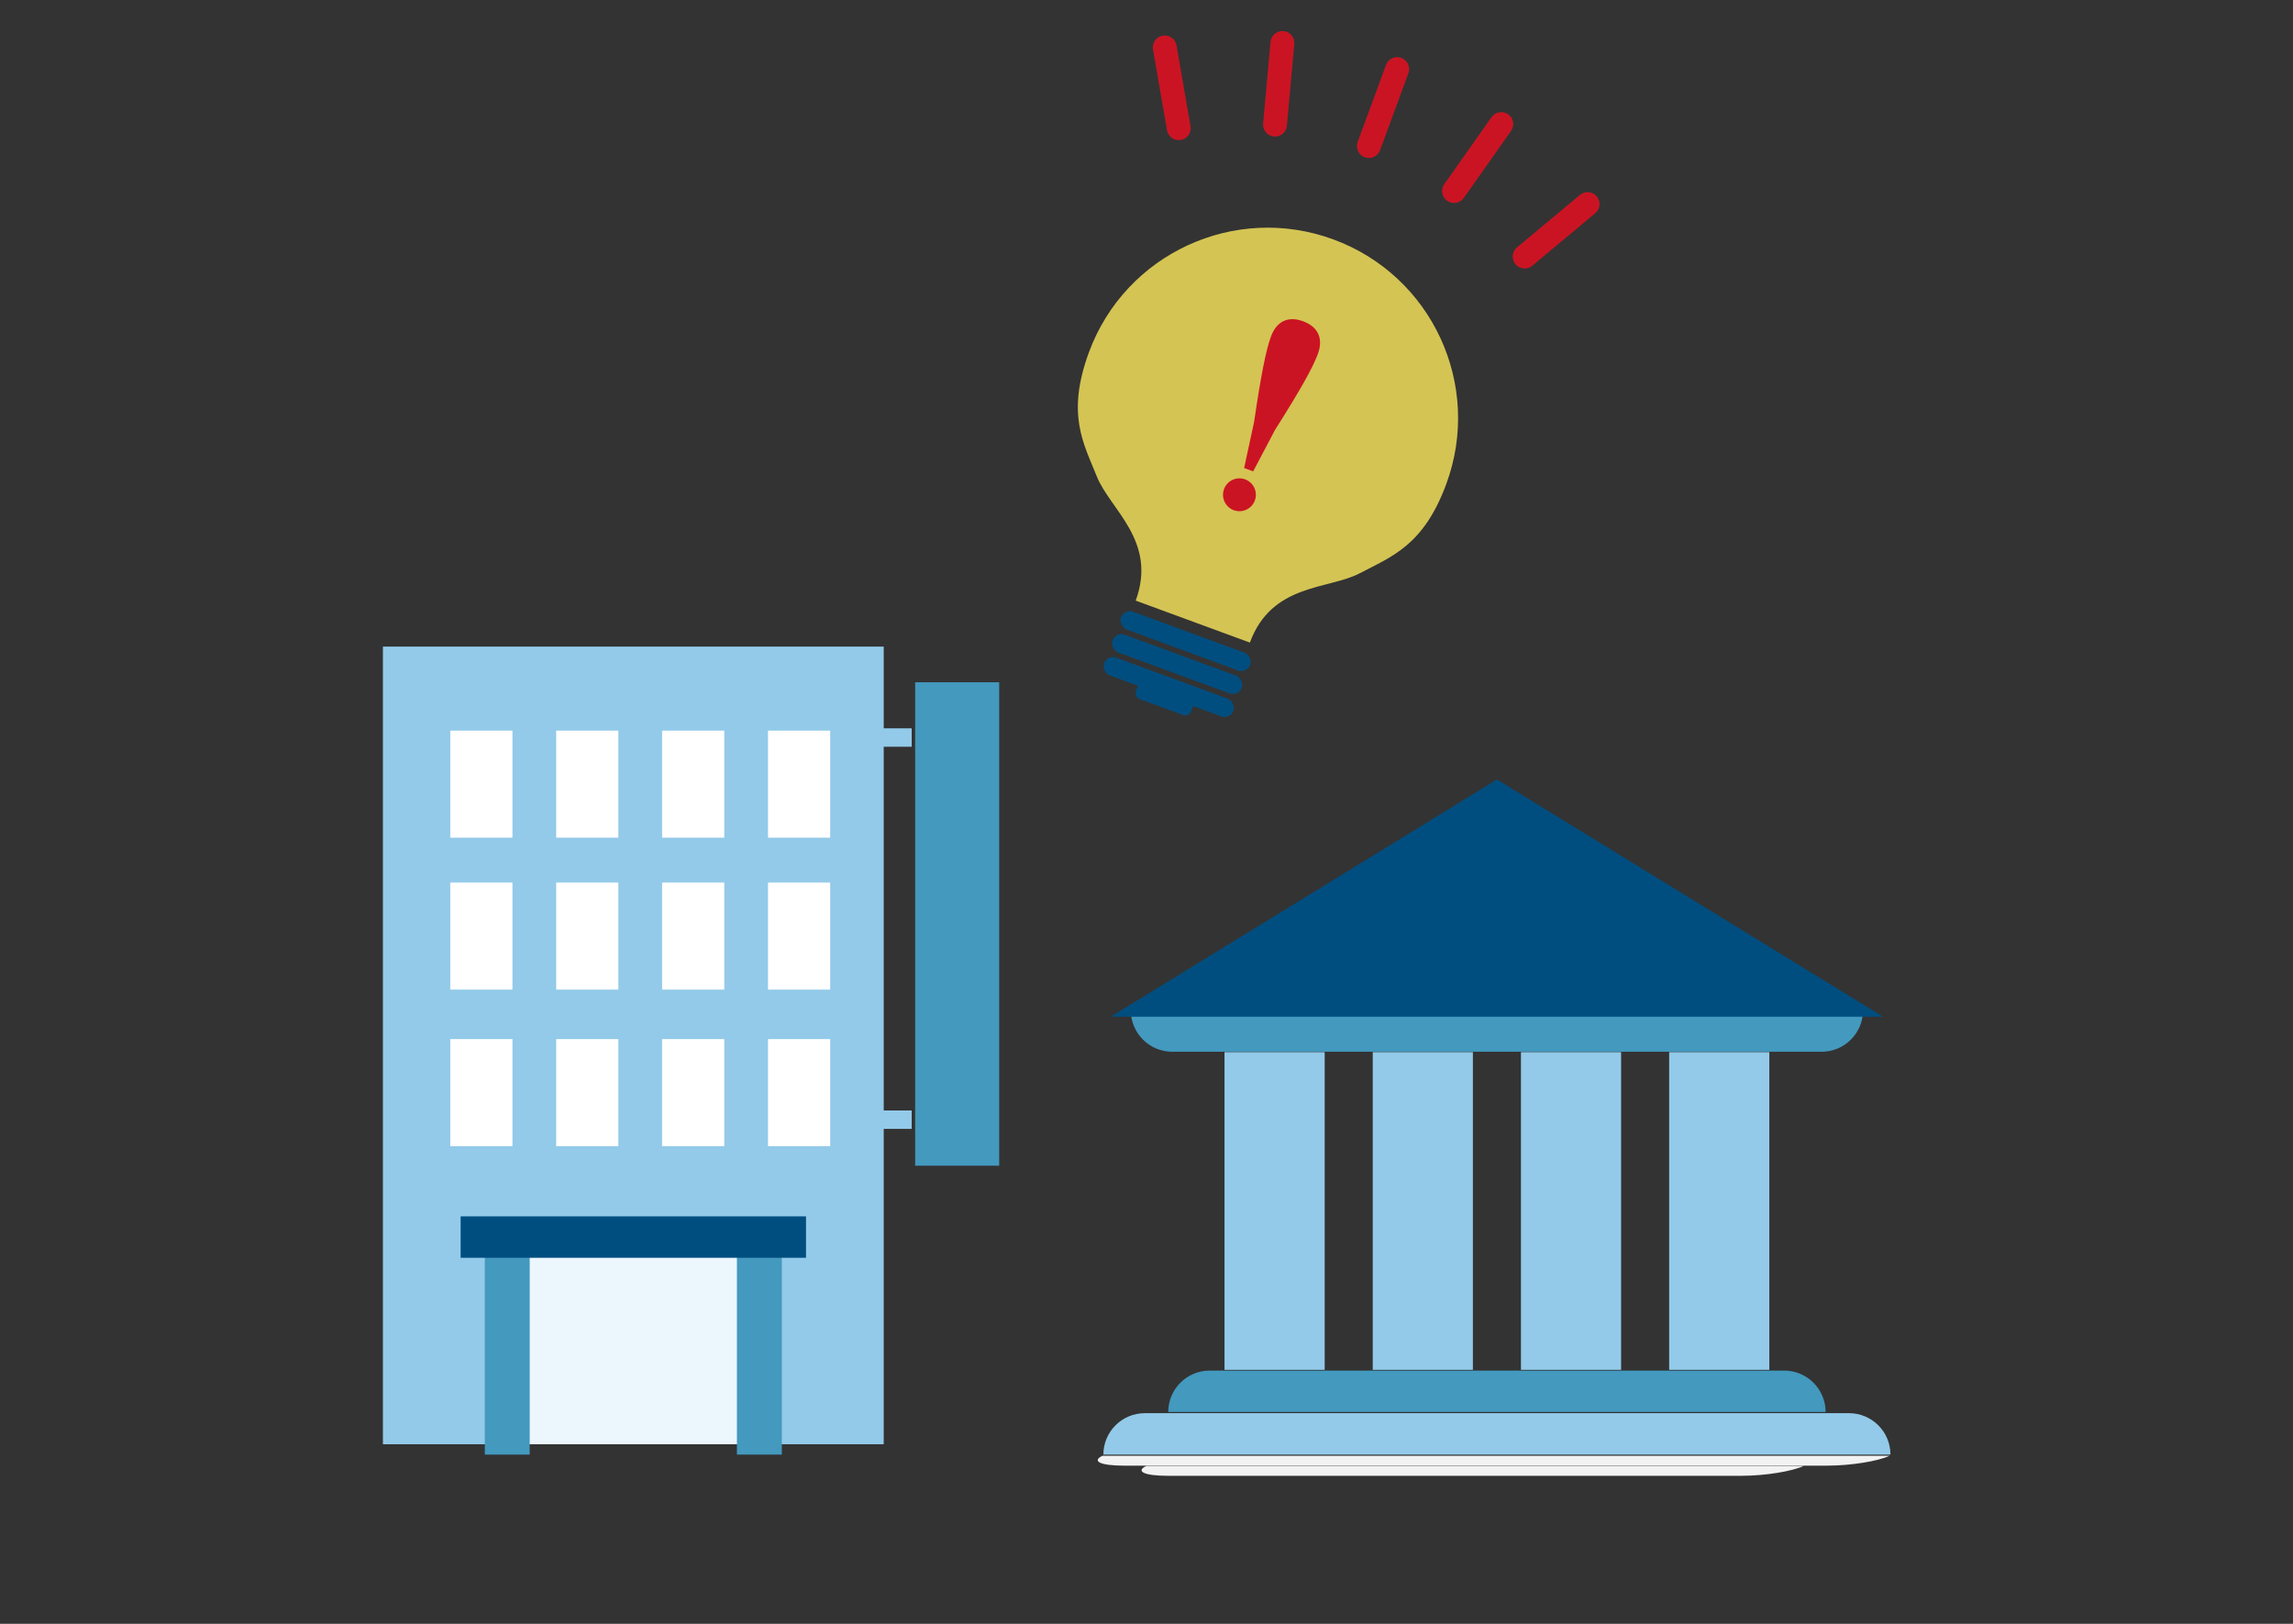 <?xml version="1.0" encoding="UTF-8"?><svg id="a" xmlns="http://www.w3.org/2000/svg" viewBox="0 0 240 170"><rect x="0" y="0" width="240" height="170" fill="#333333" stroke="none"/><defs><style>.b{fill:#d4c454;}.b,.c,.d,.e,.f,.g,.h,.i{stroke-width:0px;}.c{fill:#cb1423;}.d{fill:#4399be;}.e{fill:#ebf6fd;}.f{fill:#f2f2f2;}.j{fill:none;stroke:#cb1423;stroke-linecap:round;stroke-miterlimit:10;stroke-width:2.497px;}.g{fill:#fff;}.h{fill:#93cae9;}.i{fill:#004e80;}</style></defs><path class="f" d="M188.788,153.466h-68.805c-1.182.571-.197,1.034,2.198,1.034h60.129c2.395,0,5.296-.463,6.477-1.034Z"/><path class="f" d="M115.394,152.403c-1.182.571-.197,1.034,2.198,1.034h73.706c2.396,0,5.296-.463,6.478-1.034h-82.381Z"/><path class="d" d="M194.996,105.77h0c0,2.396-1.942,4.338-4.338,4.338h-67.961c-2.396,0-4.338-1.942-4.338-4.338h0"/><path class="d" d="M122.275,147.824h0c0-2.396,1.942-4.338,4.338-4.338h60.129c2.396,0,4.338,1.942,4.338,4.338h0"/><path class="h" d="M115.486,152.283h0c0-2.396,1.942-4.338,4.338-4.338h73.706c2.396,0,4.338,1.942,4.338,4.338h0s-82.382,0-82.382,0Z"/><rect class="h" x="128.166" y="110.15" width="10.483" height="33.258"/><rect class="h" x="143.679" y="110.15" width="10.483" height="33.258"/><rect class="h" x="159.192" y="110.15" width="10.483" height="33.258"/><rect class="h" x="174.705" y="110.15" width="10.483" height="33.258"/><polygon class="i" points="156.677 81.605 116.266 106.438 197.088 106.438 156.677 81.605"/><rect class="h" x="40.079" y="67.692" width="52.417" height="83.506"/><rect class="e" x="54.72" y="129.629" width="26.028" height="21.569"/><rect class="g" x="47.128" y="76.489" width="6.507" height="11.206"/><rect class="g" x="58.214" y="76.489" width="6.507" height="11.206"/><rect class="g" x="80.386" y="76.489" width="6.507" height="11.206"/><rect class="g" x="69.3" y="76.489" width="6.507" height="11.206"/><rect class="g" x="47.128" y="92.395" width="6.507" height="11.206"/><rect class="g" x="58.214" y="92.395" width="6.507" height="11.206"/><rect class="g" x="80.386" y="92.395" width="6.507" height="11.206"/><rect class="g" x="69.3" y="92.395" width="6.507" height="11.206"/><rect class="g" x="47.128" y="108.783" width="6.507" height="11.206"/><rect class="g" x="58.214" y="108.783" width="6.507" height="11.206"/><rect class="g" x="80.386" y="108.783" width="6.507" height="11.206"/><rect class="g" x="69.3" y="108.783" width="6.507" height="11.206"/><rect class="d" x="50.743" y="131.316" width="4.699" height="20.967"/><rect class="d" x="77.132" y="131.316" width="4.699" height="20.967"/><rect class="i" x="48.213" y="127.339" width="36.15" height="4.338"/><rect class="h" x="91.327" y="76.248" width="4.097" height="1.928"/><rect class="h" x="91.327" y="116.254" width="4.097" height="1.928"/><rect class="d" x="95.786" y="71.428" width="8.796" height="50.61"/><path class="b" d="M130.821,67.273c2.293-6.236,8.226-5.529,11.52-7.267,3.294-1.738,6.656-2.862,9.044-9.357,3.799-10.331-1.498-21.786-11.829-25.585-10.331-3.799-21.786,1.498-25.585,11.829-2.388,6.495-.554,9.529.829,12.987,1.383,3.458,6.362,6.763,4.069,12.999l11.952,4.394Z"/><rect class="i" x="116.008" y="68.532" width="14.405" height="1.979" rx=".989" ry=".989" transform="translate(31.559 -38.247) rotate(20.187)"/><rect class="i" x="115.125" y="70.935" width="14.405" height="1.979" rx=".989" ry=".989" transform="translate(32.334 -37.794) rotate(20.187)"/><rect class="i" x="118.823" y="72.104" width="6.148" height="1.979" rx=".646" ry=".646" transform="translate(32.711 -37.574) rotate(20.187)"/><rect class="i" x="116.892" y="66.128" width="14.405" height="1.979" rx=".989" ry=".989" transform="translate(30.783 -38.699) rotate(20.187)"/><path class="c" d="M137.941,37.044c-.527,1.435-1.845,3.792-4.482,7.95l-2.295,4.354-.946-.348,1.041-4.815c.715-4.865,1.239-7.514,1.766-8.949.606-1.649,1.836-2.166,3.363-1.605,1.525.561,2.158,1.763,1.552,3.412Z"/><circle class="c" cx="129.727" cy="51.798" r="1.72"/><line class="j" x1="146.239" y1="7.234" x2="143.277" y2="15.289"/><line class="j" x1="134.225" y1="4.498" x2="133.45" y2="13.044"/><line class="j" x1="121.913" y1="4.964" x2="123.376" y2="13.42"/><line class="j" x1="166.17" y1="21.363" x2="159.579" y2="26.858"/><line class="j" x1="157.135" y1="12.987" x2="152.19" y2="20"/></svg>
